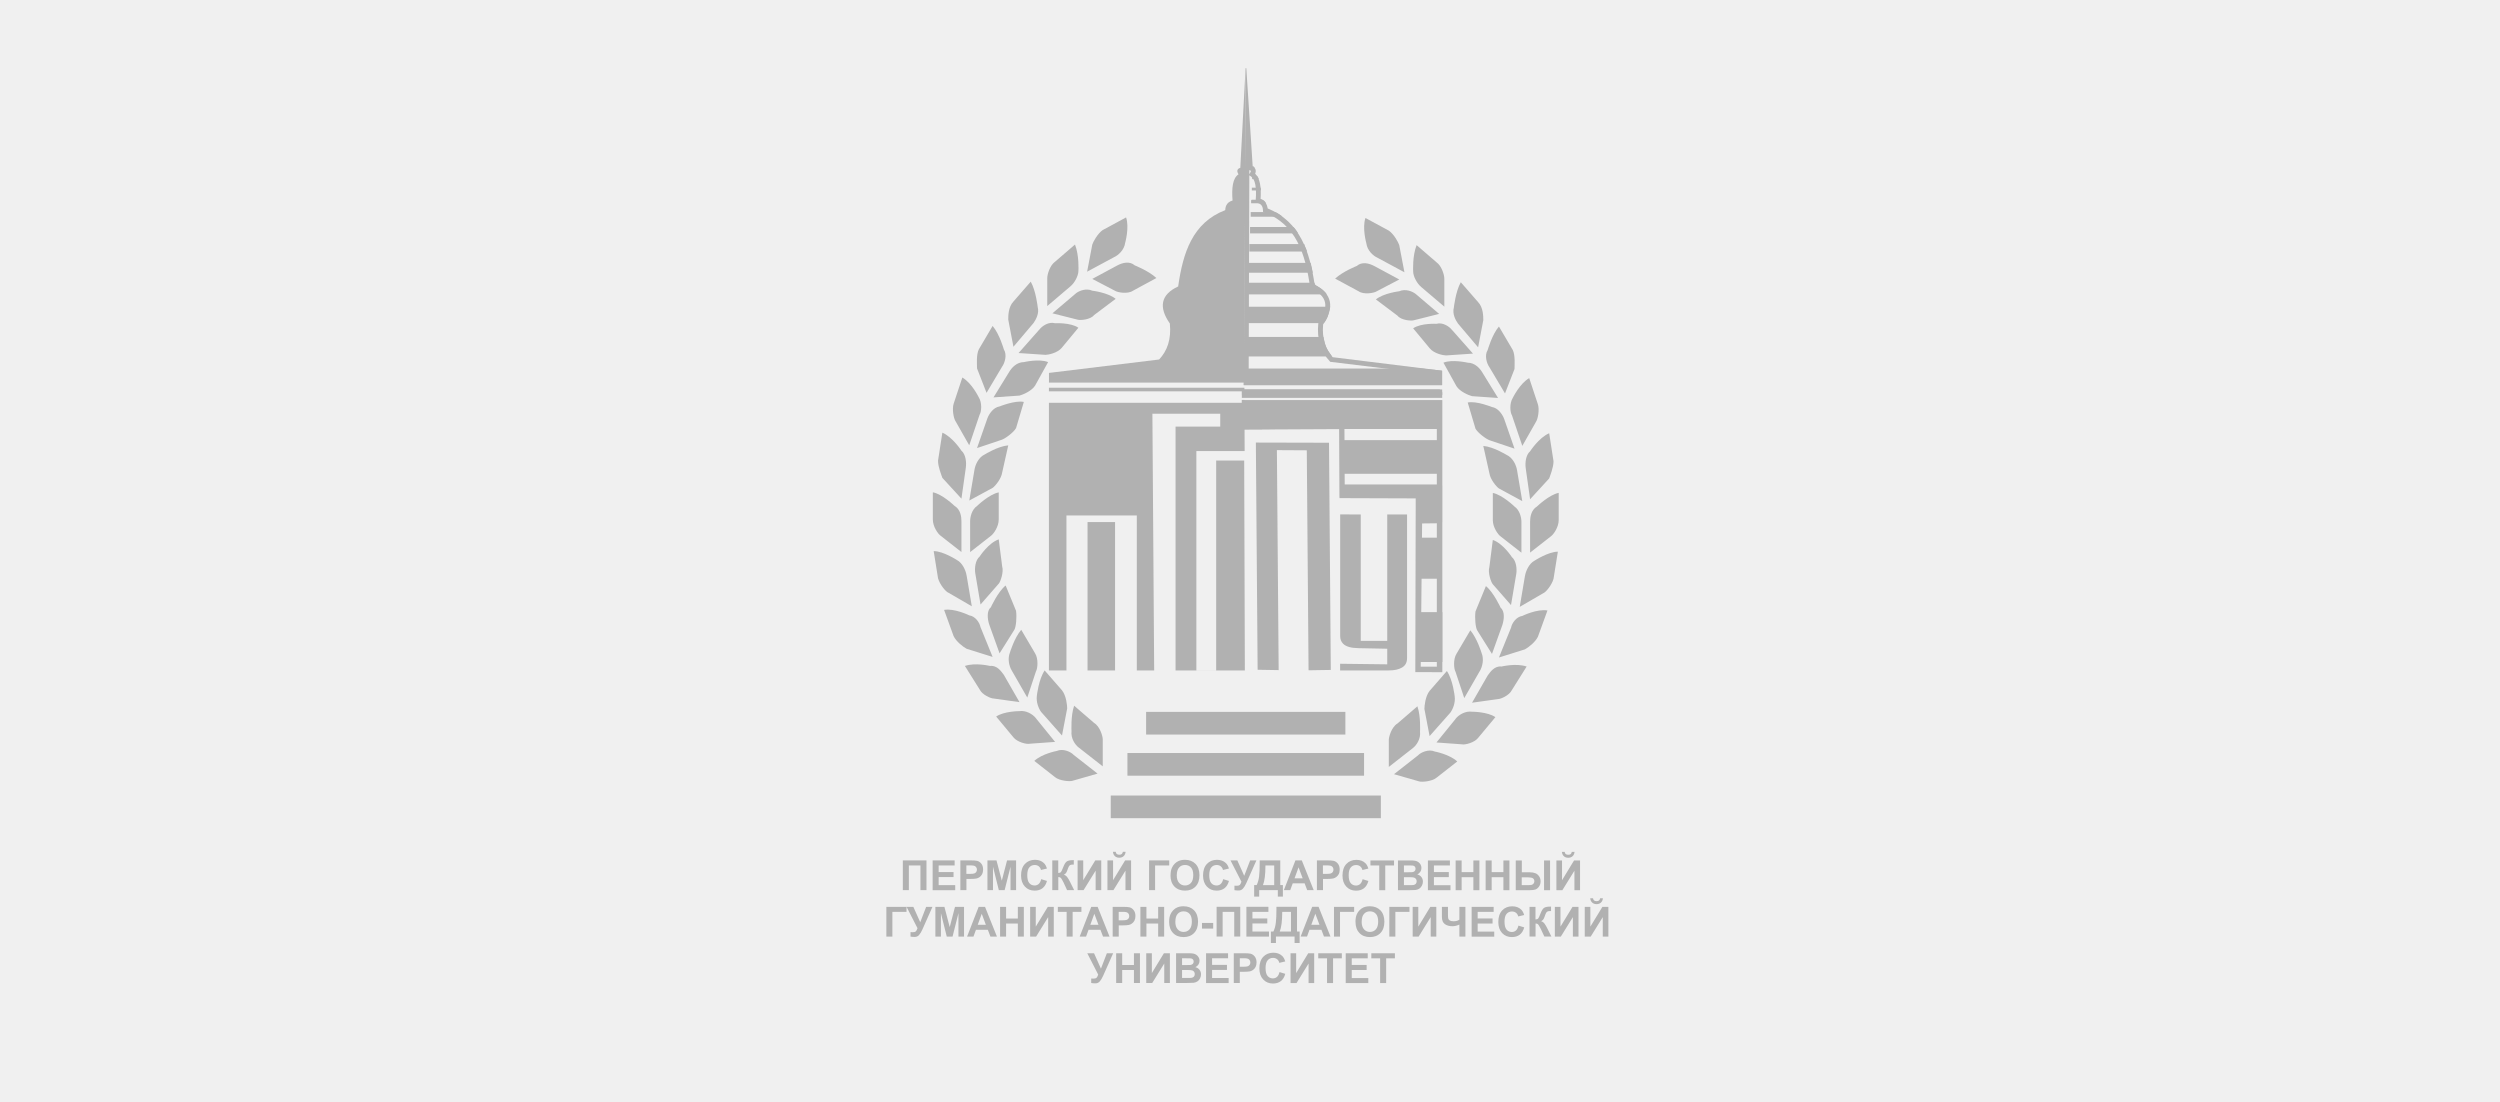 <?xml version="1.0" encoding="UTF-8"?> <svg xmlns="http://www.w3.org/2000/svg" width="220" height="97" viewBox="0 0 220 97" fill="none"> <rect width="220" height="97" fill="#F0F0F0"></rect> <path d="M121.451 86.507V84.333H120.676V83.889H122.752V84.333H121.981V86.507H121.451ZM118.423 86.507V83.889H120.36V84.333H118.953V84.914H120.263V85.358H118.953V86.067H120.411V86.511H118.423V86.507ZM116.779 86.507V84.333H116.004V83.889H118.08V84.333H117.309V86.507H116.779ZM113.568 83.889H114.063V85.631L115.123 83.889H115.649V86.507H115.154V84.793L114.094 86.507H113.568V83.889ZM112.594 85.541L113.104 85.697C113.027 85.985 112.894 86.2 112.711 86.34C112.528 86.48 112.298 86.55 112.017 86.55C111.671 86.55 111.382 86.43 111.16 86.192C110.938 85.954 110.825 85.631 110.825 85.218C110.825 84.781 110.938 84.442 111.164 84.201C111.39 83.959 111.686 83.838 112.052 83.838C112.372 83.838 112.633 83.932 112.832 84.123C112.952 84.236 113.038 84.396 113.101 84.606L112.578 84.731C112.547 84.594 112.485 84.489 112.384 84.411C112.286 84.333 112.165 84.294 112.025 84.294C111.83 84.294 111.674 84.364 111.554 84.505C111.433 84.645 111.37 84.871 111.37 85.183C111.37 85.514 111.429 85.748 111.55 85.888C111.671 86.028 111.822 86.098 112.013 86.098C112.154 86.098 112.274 86.055 112.376 85.966C112.477 85.876 112.551 85.736 112.594 85.545V85.541ZM109.103 84.329V85.074H109.391C109.598 85.074 109.738 85.058 109.808 85.031C109.878 85.003 109.933 84.961 109.972 84.902C110.011 84.844 110.03 84.777 110.03 84.7C110.03 84.602 110.003 84.524 109.948 84.462C109.894 84.399 109.824 84.36 109.738 84.345C109.675 84.333 109.551 84.325 109.36 84.325H109.107L109.103 84.329ZM108.573 86.504V83.885H109.418C109.738 83.885 109.948 83.897 110.046 83.924C110.194 83.963 110.322 84.049 110.424 84.181C110.525 84.314 110.576 84.481 110.576 84.692C110.576 84.852 110.544 84.988 110.49 85.097C110.431 85.206 110.357 85.292 110.268 85.354C110.178 85.416 110.088 85.459 109.995 85.479C109.87 85.502 109.687 85.518 109.446 85.518H109.103V86.504H108.573ZM106.133 86.504V83.885H108.07V84.329H106.663V84.91H107.973V85.354H106.663V86.063H108.121V86.507H106.133V86.504ZM104.021 85.358V86.059H104.512C104.703 86.059 104.824 86.055 104.875 86.044C104.953 86.028 105.019 85.993 105.066 85.939C105.116 85.884 105.14 85.81 105.14 85.716C105.14 85.638 105.12 85.572 105.081 85.518C105.042 85.463 104.988 85.424 104.918 85.397C104.848 85.374 104.688 85.358 104.45 85.358H104.021ZM104.021 84.322V84.925H104.368C104.575 84.925 104.703 84.925 104.75 84.918C104.84 84.906 104.91 84.875 104.964 84.824C105.015 84.774 105.042 84.703 105.042 84.622C105.042 84.54 105.019 84.474 104.976 84.427C104.933 84.376 104.863 84.345 104.777 84.337C104.727 84.329 104.575 84.329 104.325 84.329H104.021V84.322ZM103.492 83.885H104.54C104.746 83.885 104.902 83.893 105.003 83.912C105.105 83.932 105.198 83.967 105.276 84.022C105.358 84.076 105.424 84.15 105.479 84.24C105.533 84.329 105.561 84.434 105.561 84.544C105.561 84.664 105.526 84.777 105.463 84.879C105.397 84.98 105.307 85.058 105.194 85.109C105.354 85.155 105.475 85.233 105.561 85.346C105.646 85.459 105.689 85.592 105.689 85.744C105.689 85.865 105.662 85.978 105.607 86.091C105.553 86.204 105.475 86.293 105.381 86.359C105.284 86.426 105.167 86.469 105.027 86.484C104.937 86.492 104.727 86.5 104.388 86.504H103.495V83.885H103.492ZM100.869 83.885H101.364V85.627L102.424 83.885H102.95V86.504H102.455V84.789L101.395 86.504H100.869V83.885ZM98.223 86.504V83.885H98.753V84.918H99.786V83.885H100.316V86.504H99.786V85.358H98.753V86.504H98.223ZM95.679 83.885H96.275L96.883 85.241L97.405 83.885H97.958L97.074 85.876C96.976 86.091 96.879 86.254 96.778 86.367C96.676 86.48 96.548 86.535 96.392 86.535C96.236 86.535 96.115 86.523 96.026 86.504V86.11C96.1 86.114 96.17 86.118 96.228 86.118C96.349 86.118 96.439 86.094 96.489 86.052C96.54 86.005 96.595 85.911 96.641 85.763L95.679 83.885ZM140.809 79.046H141.055C141.039 79.205 140.985 79.334 140.883 79.427C140.782 79.521 140.653 79.564 140.498 79.564C140.342 79.564 140.209 79.517 140.112 79.427C140.01 79.334 139.956 79.209 139.94 79.046H140.186C140.194 79.131 140.225 79.194 140.275 79.237C140.326 79.279 140.4 79.303 140.498 79.303C140.595 79.303 140.669 79.283 140.72 79.237C140.77 79.194 140.801 79.127 140.809 79.046ZM139.457 79.802H139.952V81.543L141.012 79.802H141.538V82.42H141.043V80.706L139.983 82.42H139.457V79.802ZM136.827 79.802H137.322V81.543L138.382 79.802H138.908V82.42H138.413V80.706L137.353 82.42H136.827V79.802ZM134.594 79.802H135.124V80.916C135.241 80.904 135.323 80.873 135.362 80.826C135.405 80.776 135.467 80.643 135.553 80.417C135.662 80.133 135.771 79.957 135.884 79.887C135.993 79.817 136.168 79.782 136.414 79.782C136.426 79.782 136.453 79.782 136.492 79.782V80.172H136.418C136.309 80.172 136.231 80.183 136.18 80.211C136.129 80.238 136.091 80.277 136.059 80.331C136.028 80.386 135.981 80.499 135.923 80.67C135.892 80.76 135.857 80.838 135.818 80.896C135.779 80.959 135.713 81.013 135.619 81.068C135.736 81.099 135.833 81.169 135.911 81.27C135.989 81.372 136.071 81.516 136.165 81.699L136.523 82.416H135.903L135.588 81.742C135.588 81.742 135.572 81.715 135.557 81.687C135.549 81.68 135.529 81.637 135.49 81.563C135.424 81.434 135.37 81.352 135.327 81.321C135.284 81.29 135.218 81.27 135.128 81.27V82.416H134.598V79.798L134.594 79.802ZM133.62 81.454L134.131 81.609C134.053 81.898 133.92 82.112 133.737 82.252C133.554 82.393 133.324 82.463 133.043 82.463C132.697 82.463 132.408 82.346 132.186 82.108C131.964 81.871 131.851 81.547 131.851 81.134C131.851 80.698 131.964 80.359 132.19 80.117C132.416 79.876 132.712 79.755 133.078 79.755C133.398 79.755 133.659 79.848 133.858 80.039C133.979 80.152 134.064 80.312 134.127 80.522L133.604 80.647C133.573 80.511 133.507 80.406 133.41 80.328C133.312 80.25 133.191 80.211 133.051 80.211C132.856 80.211 132.7 80.281 132.58 80.421C132.459 80.561 132.397 80.787 132.397 81.099C132.397 81.43 132.455 81.664 132.576 81.804C132.697 81.945 132.849 82.015 133.039 82.015C133.18 82.015 133.301 81.972 133.402 81.882C133.503 81.793 133.577 81.652 133.62 81.461V81.454ZM129.505 82.42V79.802H131.442V80.246H130.035V80.826H131.344V81.27H130.035V81.98H131.493V82.424H129.505V82.42ZM126.891 79.802H127.421V80.425C127.421 80.628 127.428 80.76 127.444 80.826C127.46 80.893 127.502 80.951 127.576 80.998C127.65 81.044 127.76 81.072 127.9 81.072C128.013 81.072 128.114 81.06 128.2 81.037C128.29 81.013 128.364 80.974 128.426 80.928V79.802H128.956V82.42H128.426V81.364C128.317 81.411 128.212 81.446 128.11 81.473C128.005 81.496 127.904 81.508 127.806 81.508C127.545 81.508 127.327 81.446 127.152 81.325C126.976 81.2 126.887 80.99 126.887 80.686V79.802H126.891ZM124.315 79.802H124.81V81.543L125.87 79.802H126.396V82.42H125.901V80.706L124.841 82.42H124.315V79.802ZM122.261 79.802H124.034V80.246H122.791V82.42H122.261V79.802ZM119.826 81.107C119.826 81.403 119.896 81.629 120.033 81.781C120.169 81.933 120.344 82.011 120.555 82.011C120.765 82.011 120.941 81.933 121.077 81.781C121.213 81.629 121.28 81.399 121.28 81.095C121.28 80.791 121.213 80.569 121.081 80.421C120.948 80.273 120.773 80.199 120.555 80.199C120.337 80.199 120.161 80.273 120.029 80.425C119.896 80.573 119.83 80.799 119.83 81.103L119.826 81.107ZM119.281 81.126C119.281 80.857 119.32 80.635 119.401 80.452C119.46 80.32 119.542 80.199 119.647 80.094C119.748 79.989 119.861 79.911 119.986 79.856C120.15 79.786 120.337 79.751 120.551 79.751C120.937 79.751 121.244 79.872 121.478 80.109C121.708 80.351 121.825 80.682 121.825 81.111C121.825 81.539 121.708 81.867 121.482 82.104C121.252 82.342 120.944 82.463 120.559 82.463C120.173 82.463 119.857 82.346 119.631 82.104C119.401 81.867 119.284 81.539 119.284 81.123L119.281 81.126ZM117.391 79.802H119.164V80.246H117.921V82.42H117.391V79.802ZM116.113 81.38L115.75 80.409L115.396 81.38H116.113ZM117.083 82.416H116.51L116.284 81.82H115.236L115.018 82.416H114.457L115.474 79.798H116.035L117.083 82.416ZM112.836 80.242C112.836 81.033 112.762 81.613 112.617 81.976H113.607V80.242H112.836ZM112.333 79.798H114.137V81.972H114.367V82.985H113.923V82.416H112.282V82.985H111.838V81.972H112.06C112.169 81.75 112.239 81.489 112.274 81.193C112.31 80.896 112.325 80.522 112.325 80.07V79.794L112.333 79.798ZM109.683 82.416V79.798H111.62V80.242H110.213V80.822H111.522V81.267H110.213V81.976H111.671V82.42H109.683V82.416ZM107.061 79.798H109.142V82.416H108.612V80.242H107.591V82.416H107.061V79.798ZM105.775 81.719V81.216H106.761V81.719H105.775ZM103.429 81.107C103.429 81.403 103.499 81.629 103.636 81.781C103.772 81.933 103.947 82.011 104.158 82.011C104.368 82.011 104.544 81.933 104.68 81.781C104.816 81.629 104.883 81.399 104.883 81.095C104.883 80.791 104.816 80.569 104.684 80.421C104.551 80.273 104.376 80.199 104.158 80.199C103.94 80.199 103.764 80.273 103.632 80.425C103.499 80.573 103.433 80.799 103.433 81.103L103.429 81.107ZM102.884 81.126C102.884 80.857 102.923 80.635 103.004 80.452C103.063 80.32 103.145 80.199 103.25 80.094C103.351 79.989 103.464 79.911 103.589 79.856C103.753 79.786 103.94 79.751 104.154 79.751C104.54 79.751 104.848 79.872 105.081 80.109C105.311 80.351 105.428 80.682 105.428 81.111C105.428 81.539 105.311 81.867 105.081 82.104C104.851 82.342 104.544 82.463 104.158 82.463C103.772 82.463 103.456 82.346 103.23 82.104C103.001 81.867 102.884 81.539 102.884 81.123V81.126ZM100.355 82.42V79.802H100.885V80.834H101.917V79.802H102.447V82.42H101.917V81.274H100.885V82.42H100.355ZM98.445 80.246V80.99H98.734C98.94 80.99 99.081 80.974 99.151 80.947C99.221 80.92 99.275 80.877 99.314 80.819C99.353 80.76 99.373 80.694 99.373 80.616C99.373 80.519 99.346 80.441 99.291 80.378C99.237 80.316 99.166 80.277 99.081 80.261C99.018 80.249 98.894 80.242 98.703 80.242H98.449L98.445 80.246ZM97.915 82.42V79.802H98.761C99.081 79.802 99.291 79.813 99.388 79.841C99.54 79.879 99.665 79.965 99.766 80.098C99.868 80.23 99.918 80.398 99.918 80.608C99.918 80.768 99.887 80.904 99.833 81.013C99.774 81.122 99.7 81.208 99.611 81.27C99.521 81.333 99.431 81.376 99.338 81.395C99.213 81.419 99.03 81.434 98.792 81.434H98.449V82.42H97.919H97.915ZM96.665 81.383L96.302 80.413L95.948 81.383H96.665ZM97.635 82.42H97.066L96.84 81.824H95.792L95.574 82.42H95.013L96.03 79.802H96.591L97.639 82.42H97.635ZM93.863 82.42V80.246H93.088V79.802H95.165V80.246H94.393V82.42H93.863ZM90.652 79.802H91.147V81.543L92.207 79.802H92.733V82.42H92.238V80.706L91.178 82.42H90.652V79.802ZM88.007 82.42V79.802H88.536V80.834H89.569V79.802H90.099V82.42H89.569V81.274H88.536V82.42H88.007ZM86.756 81.383L86.393 80.413L86.039 81.383H86.756ZM87.726 82.42H87.157L86.931 81.824H85.883L85.665 82.42H85.103L86.121 79.802H86.682L87.73 82.42H87.726ZM82.314 82.42V79.802H83.108L83.576 81.586L84.04 79.802H84.835V82.42H84.344V80.359L83.825 82.42H83.315L82.801 80.359V82.42H82.31H82.314ZM79.777 79.802H80.373L80.981 81.157L81.503 79.802H82.056L81.172 81.793C81.074 82.007 80.977 82.171 80.876 82.284C80.774 82.397 80.646 82.451 80.49 82.451C80.334 82.451 80.213 82.439 80.124 82.42V82.026C80.198 82.03 80.268 82.034 80.326 82.034C80.447 82.034 80.537 82.011 80.587 81.968C80.638 81.921 80.692 81.828 80.739 81.68L79.777 79.802ZM78 79.802H79.773V80.246H78.53V82.42H78V79.802ZM138.315 74.962H138.561C138.545 75.122 138.491 75.25 138.389 75.344C138.292 75.437 138.16 75.484 138.004 75.484C137.848 75.484 137.715 75.437 137.618 75.344C137.517 75.25 137.462 75.126 137.447 74.962H137.692C137.7 75.048 137.731 75.11 137.782 75.153C137.832 75.196 137.906 75.219 138.004 75.219C138.101 75.219 138.175 75.2 138.226 75.153C138.276 75.11 138.308 75.044 138.315 74.962ZM136.963 75.718H137.458V77.46L138.518 75.718H139.044V78.336H138.549V76.622L137.489 78.336H136.963V75.718ZM135.876 75.718H136.406V78.336H135.876V75.718ZM133.92 77.892H134.434C134.598 77.892 134.711 77.884 134.777 77.869C134.844 77.853 134.898 77.818 134.949 77.76C134.999 77.701 135.023 77.635 135.023 77.553C135.023 77.436 134.98 77.35 134.898 77.292C134.816 77.234 134.664 77.206 134.45 77.206H133.912V77.892H133.92ZM133.39 75.718H133.92V76.762H134.625C134.812 76.762 134.972 76.789 135.105 76.84C135.237 76.891 135.35 76.98 135.44 77.113C135.529 77.241 135.572 77.393 135.572 77.561C135.572 77.728 135.526 77.892 135.432 78.021C135.338 78.149 135.237 78.235 135.12 78.274C135.007 78.317 134.84 78.336 134.621 78.336H133.386V75.718H133.39ZM130.737 78.336V75.718H131.267V76.75H132.299V75.718H132.829V78.336H132.299V77.191H131.267V78.336H130.737ZM128.095 78.336V75.718H128.625V76.75H129.657V75.718H130.187V78.336H129.657V77.191H128.625V78.336H128.095ZM125.655 78.336V75.718H127.592V76.162H126.185V76.743H127.495V77.187H126.185V77.896H127.643V78.34H125.655V78.336ZM123.547 77.191V77.892H124.038C124.229 77.892 124.35 77.888 124.401 77.877C124.479 77.861 124.545 77.826 124.592 77.771C124.642 77.717 124.666 77.643 124.666 77.549C124.666 77.471 124.646 77.405 124.607 77.35C124.568 77.296 124.514 77.257 124.444 77.23C124.373 77.206 124.214 77.191 123.976 77.191H123.547ZM123.547 76.154V76.758H123.894C124.101 76.758 124.229 76.758 124.276 76.75C124.366 76.739 124.44 76.708 124.49 76.657C124.541 76.606 124.568 76.536 124.568 76.454C124.568 76.373 124.545 76.306 124.502 76.256C124.459 76.205 124.393 76.174 124.303 76.166C124.253 76.158 124.101 76.158 123.851 76.158H123.547V76.154ZM123.017 75.718H124.066C124.272 75.718 124.428 75.726 124.529 75.745C124.631 75.765 124.724 75.8 124.802 75.854C124.884 75.909 124.95 75.983 125.005 76.072C125.059 76.162 125.087 76.267 125.087 76.38C125.087 76.501 125.055 76.614 124.989 76.715C124.923 76.817 124.833 76.895 124.72 76.945C124.88 76.992 125.001 77.07 125.087 77.183C125.172 77.296 125.215 77.428 125.215 77.58C125.215 77.701 125.188 77.814 125.133 77.927C125.079 78.04 125.001 78.13 124.907 78.196C124.81 78.262 124.693 78.305 124.553 78.321C124.463 78.329 124.253 78.336 123.914 78.34H123.021V75.722L123.017 75.718ZM121.373 78.336V76.162H120.598V75.718H122.675V76.162H121.903V78.336H121.373ZM119.908 77.37L120.418 77.526C120.34 77.814 120.208 78.028 120.025 78.169C119.842 78.309 119.612 78.379 119.331 78.379C118.984 78.379 118.696 78.262 118.474 78.021C118.252 77.783 118.139 77.46 118.139 77.047C118.139 76.61 118.252 76.271 118.478 76.03C118.704 75.788 119 75.667 119.366 75.667C119.686 75.667 119.947 75.761 120.146 75.952C120.266 76.065 120.352 76.224 120.414 76.435L119.892 76.559C119.861 76.423 119.795 76.318 119.698 76.24C119.6 76.162 119.479 76.123 119.339 76.123C119.144 76.123 118.988 76.193 118.868 76.334C118.747 76.474 118.684 76.7 118.684 77.011C118.684 77.343 118.743 77.576 118.864 77.717C118.984 77.857 119.136 77.927 119.327 77.927C119.468 77.927 119.588 77.884 119.69 77.795C119.791 77.705 119.865 77.565 119.908 77.374V77.37ZM116.417 76.158V76.902H116.705C116.911 76.902 117.052 76.887 117.122 76.86C117.192 76.832 117.247 76.789 117.286 76.731C117.324 76.672 117.344 76.606 117.344 76.528C117.344 76.431 117.317 76.353 117.262 76.291C117.208 76.228 117.137 76.189 117.052 76.174C116.989 76.162 116.865 76.154 116.674 76.154H116.42L116.417 76.158ZM115.887 78.332V75.714H116.736C117.056 75.714 117.266 75.726 117.363 75.753C117.512 75.792 117.64 75.878 117.741 76.01C117.843 76.143 117.893 76.31 117.893 76.52C117.893 76.68 117.866 76.817 117.808 76.926C117.749 77.035 117.675 77.121 117.586 77.183C117.496 77.245 117.402 77.288 117.313 77.308C117.188 77.331 117.005 77.347 116.767 77.347H116.424V78.332H115.894H115.887ZM114.636 77.296L114.273 76.326L113.919 77.296H114.636ZM115.606 78.332H115.033L114.807 77.736H113.759L113.541 78.332H112.98L113.997 75.714H114.558L115.606 78.332ZM111.359 76.158C111.359 76.949 111.285 77.53 111.141 77.892H112.13V76.158H111.359ZM110.856 75.714H112.664V77.888H112.894V78.901H112.45V78.332H110.809V78.901H110.365V77.888H110.587C110.696 77.666 110.767 77.405 110.802 77.109C110.837 76.813 110.852 76.439 110.852 75.987V75.71L110.856 75.714ZM108.288 75.714H108.884L109.492 77.07L110.014 75.714H110.564L109.679 77.705C109.582 77.919 109.485 78.083 109.383 78.196C109.282 78.309 109.153 78.364 108.997 78.364C108.842 78.364 108.721 78.352 108.631 78.332V77.939C108.705 77.943 108.775 77.947 108.834 77.947C108.955 77.947 109.044 77.923 109.095 77.88C109.146 77.834 109.2 77.74 109.247 77.592L108.284 75.714H108.288ZM107.638 77.366L108.148 77.522C108.07 77.81 107.938 78.025 107.754 78.165C107.571 78.305 107.341 78.375 107.061 78.375C106.714 78.375 106.426 78.258 106.204 78.017C105.981 77.779 105.868 77.456 105.868 77.043C105.868 76.606 105.981 76.267 106.207 76.026C106.433 75.784 106.73 75.663 107.096 75.663C107.415 75.663 107.676 75.757 107.875 75.948C107.996 76.061 108.086 76.221 108.144 76.431L107.622 76.556C107.591 76.419 107.528 76.314 107.427 76.236C107.33 76.158 107.209 76.119 107.069 76.119C106.874 76.119 106.718 76.189 106.597 76.33C106.476 76.47 106.414 76.696 106.414 77.008C106.414 77.339 106.472 77.573 106.593 77.713C106.714 77.853 106.866 77.923 107.057 77.923C107.197 77.923 107.318 77.88 107.419 77.791C107.521 77.701 107.595 77.561 107.638 77.37V77.366ZM103.554 77.019C103.554 77.315 103.624 77.541 103.76 77.693C103.897 77.845 104.072 77.923 104.283 77.923C104.493 77.923 104.668 77.845 104.805 77.697C104.941 77.545 105.007 77.315 105.007 77.011C105.007 76.707 104.941 76.485 104.809 76.341C104.676 76.193 104.501 76.119 104.283 76.119C104.064 76.119 103.889 76.193 103.757 76.345C103.624 76.497 103.558 76.719 103.558 77.023L103.554 77.019ZM103.008 77.039C103.008 76.774 103.047 76.548 103.129 76.365C103.188 76.232 103.269 76.111 103.375 76.006C103.476 75.901 103.589 75.823 103.714 75.769C103.877 75.698 104.064 75.663 104.279 75.663C104.664 75.663 104.972 75.784 105.206 76.022C105.436 76.263 105.553 76.595 105.553 77.023C105.553 77.452 105.436 77.779 105.206 78.017C104.976 78.254 104.668 78.375 104.283 78.375C103.897 78.375 103.581 78.254 103.351 78.017C103.121 77.779 103.004 77.452 103.004 77.035L103.008 77.039ZM101.119 75.714H102.891V76.158H101.648V78.332H101.119V75.714ZM98.808 74.958H99.053C99.038 75.118 98.983 75.246 98.882 75.34C98.781 75.433 98.652 75.48 98.496 75.48C98.34 75.48 98.208 75.433 98.11 75.34C98.013 75.246 97.954 75.122 97.939 74.958H98.184C98.192 75.044 98.223 75.106 98.274 75.149C98.325 75.192 98.399 75.215 98.496 75.215C98.594 75.215 98.668 75.196 98.718 75.149C98.769 75.106 98.8 75.04 98.808 74.958ZM97.456 75.714H97.951V77.456L99.01 75.714H99.537V78.332H99.042V76.618L97.982 78.332H97.456V75.714ZM94.829 75.714H95.324V77.456L96.384 75.714H96.91V78.332H96.415V76.618L95.355 78.332H94.829V75.714ZM92.597 75.714H93.127V76.828C93.243 76.817 93.325 76.785 93.364 76.739C93.407 76.688 93.469 76.556 93.555 76.33C93.664 76.045 93.773 75.87 93.886 75.8C93.996 75.73 94.171 75.694 94.416 75.694C94.428 75.694 94.455 75.694 94.494 75.694V76.084H94.42C94.311 76.084 94.233 76.096 94.183 76.123C94.132 76.15 94.093 76.189 94.062 76.244C94.031 76.298 93.984 76.411 93.925 76.583C93.894 76.672 93.859 76.75 93.82 76.809C93.781 76.871 93.715 76.926 93.621 76.98C93.738 77.011 93.836 77.082 93.914 77.183C93.992 77.284 94.073 77.428 94.167 77.612L94.525 78.329H93.902L93.59 77.654C93.59 77.654 93.575 77.627 93.559 77.6C93.551 77.592 93.532 77.549 93.493 77.475C93.427 77.347 93.372 77.265 93.329 77.234C93.286 77.202 93.22 77.183 93.13 77.183V78.329H92.601V75.71L92.597 75.714ZM91.623 77.366L92.133 77.522C92.055 77.81 91.922 78.025 91.739 78.165C91.556 78.305 91.326 78.375 91.046 78.375C90.699 78.375 90.411 78.258 90.189 78.017C89.966 77.779 89.853 77.456 89.853 77.043C89.853 76.606 89.966 76.267 90.192 76.026C90.418 75.784 90.715 75.663 91.081 75.663C91.4 75.663 91.662 75.757 91.86 75.948C91.981 76.061 92.067 76.221 92.129 76.431L91.607 76.556C91.576 76.419 91.51 76.314 91.412 76.236C91.315 76.158 91.194 76.119 91.054 76.119C90.859 76.119 90.703 76.189 90.582 76.33C90.461 76.47 90.399 76.696 90.399 77.008C90.399 77.339 90.457 77.573 90.578 77.713C90.699 77.853 90.851 77.923 91.042 77.923C91.182 77.923 91.303 77.88 91.404 77.791C91.506 77.701 91.58 77.561 91.623 77.37V77.366ZM86.896 78.332V75.714H87.691L88.158 77.499L88.622 75.714H89.417V78.332H88.926V76.271L88.408 78.332H87.897L87.383 76.271V78.332H86.892H86.896ZM85.041 76.158V76.902H85.329C85.536 76.902 85.676 76.887 85.746 76.86C85.817 76.832 85.871 76.789 85.91 76.731C85.949 76.672 85.969 76.606 85.969 76.528C85.969 76.431 85.941 76.353 85.887 76.291C85.832 76.228 85.762 76.189 85.676 76.174C85.614 76.162 85.489 76.154 85.298 76.154H85.045L85.041 76.158ZM84.511 78.332V75.714H85.357C85.676 75.714 85.887 75.726 85.984 75.753C86.132 75.792 86.261 75.878 86.362 76.01C86.463 76.143 86.514 76.31 86.514 76.52C86.514 76.68 86.483 76.817 86.428 76.926C86.37 77.035 86.296 77.121 86.206 77.183C86.117 77.245 86.027 77.288 85.933 77.308C85.809 77.331 85.626 77.347 85.388 77.347H85.045V78.332H84.515H84.511ZM82.072 78.332V75.714H84.009V76.158H82.602V76.739H83.911V77.183H82.602V77.892H84.059V78.336H82.072V78.332ZM79.45 75.714H81.53V78.332H81V76.158H79.98V78.332H79.45V75.714Z" fill="#B1B1B1"></path> <path fill-rule="evenodd" clip-rule="evenodd" d="M94.45 66.405L96.585 68.077L94.372 68.712C94.142 68.79 93.226 68.712 92.848 68.393L91.017 66.959C91.703 66.324 93 66.082 93 66.082C93.534 65.844 94.22 66.16 94.45 66.401M94.906 65.766C94.602 65.529 94.22 64.971 94.294 64.332C94.294 64.332 94.216 62.98 94.524 62.103L96.277 63.615C96.811 63.935 97.041 64.808 97.041 65.049V67.438L94.906 65.766ZM91.169 63.218L92.848 65.287L90.635 65.447C90.331 65.525 89.49 65.287 89.186 64.89L87.662 63.058C88.348 62.579 89.719 62.579 89.719 62.579C90.253 62.501 90.865 62.817 91.169 63.214V63.218ZM91.625 62.661C91.395 62.341 91.169 61.784 91.243 61.227C91.243 61.227 91.395 59.793 91.929 58.998L93.456 60.748C93.838 61.227 93.912 62.1 93.912 62.337L93.456 64.726L91.625 62.657V62.661ZM88.344 59.399L89.716 61.788L87.428 61.468C87.198 61.468 86.439 61.149 86.209 60.673L84.911 58.604C85.827 58.285 87.124 58.604 87.124 58.604C87.736 58.526 88.114 59.084 88.344 59.399ZM89.03 59.002C88.8 58.604 88.648 57.969 88.878 57.412C88.878 57.412 89.26 56.138 89.868 55.421L91.087 57.49C91.391 57.969 91.317 58.842 91.165 59.08L90.401 61.386L89.03 58.998V59.002ZM86.283 55.183L87.35 57.809L85.063 57.093C84.759 56.933 84.147 56.457 83.917 55.978L83.08 53.671C83.995 53.511 85.293 54.151 85.293 54.151C85.827 54.228 86.209 54.786 86.283 55.187V55.183ZM87.046 54.945C86.894 54.466 86.816 53.753 87.198 53.434C87.198 53.434 87.81 52.081 88.496 51.524L89.412 53.753C89.49 54.31 89.412 55.187 89.26 55.425L87.962 57.494L87.046 54.945ZM85.063 50.648L85.519 53.352L83.461 52.159C83.231 52.081 82.698 51.442 82.546 50.885L82.164 48.497C83.002 48.497 84.221 49.291 84.221 49.291C84.677 49.529 84.985 50.168 85.059 50.644L85.063 50.648ZM85.827 50.488C85.749 50.008 85.827 49.295 86.209 48.976C86.209 48.976 86.972 47.783 87.888 47.464L88.192 49.853C88.344 50.332 88.04 51.205 87.888 51.364L86.287 53.196L85.831 50.492L85.827 50.488ZM98.031 22.635L95.666 23.909L96.121 21.52C96.199 21.283 96.577 20.566 97.037 20.246L99.095 19.132C99.398 20.009 99.017 21.361 99.017 21.361C98.939 21.996 98.405 22.475 98.027 22.635H98.031ZM98.335 23.352C98.791 23.114 99.402 22.954 99.858 23.352C99.858 23.352 101.078 23.831 101.764 24.466L99.706 25.581C99.251 25.9 98.335 25.74 98.105 25.581L96.121 24.544L98.335 23.352ZM94.216 25.183L92.159 26.933V24.466C92.159 24.147 92.389 23.352 92.844 23.032L94.598 21.52C94.98 22.475 94.902 23.827 94.902 23.827C94.902 24.306 94.52 24.942 94.216 25.179V25.183ZM94.672 25.818C94.976 25.581 95.588 25.339 96.121 25.581C96.121 25.581 97.493 25.741 98.179 26.298L96.273 27.732C95.969 28.129 95.054 28.211 94.824 28.129L92.611 27.572L94.672 25.822V25.818ZM90.935 28.445L89.182 30.514L88.726 28.125C88.726 27.806 88.726 27.011 89.182 26.535L90.705 24.786C91.161 25.581 91.317 27.015 91.317 27.015C91.469 27.572 91.165 28.129 90.935 28.449V28.445ZM91.469 29.002C91.699 28.682 92.307 28.285 92.841 28.445C92.841 28.445 94.212 28.367 94.898 28.842L93.448 30.592C93.067 31.071 92.229 31.227 91.999 31.227L89.634 31.067L91.465 28.998L91.469 29.002ZM88.188 32.263L86.816 34.57L85.979 32.423C85.979 32.104 85.901 31.231 86.131 30.752L87.35 28.682C87.962 29.399 88.34 30.752 88.34 30.752C88.644 31.231 88.418 31.944 88.188 32.263ZM88.8 32.743C89.03 32.345 89.486 31.866 90.097 31.866C90.097 31.866 91.469 31.546 92.233 31.866L91.087 33.935C90.783 34.414 90.019 34.73 89.716 34.812L87.428 34.971L88.8 32.743ZM86.209 36.483L85.293 39.188L84.073 37.041C83.921 36.803 83.769 36.008 83.921 35.529L84.685 33.222C85.523 33.701 86.135 34.971 86.135 34.971C86.439 35.451 86.364 36.246 86.212 36.483H86.209ZM86.894 36.803C87.046 36.406 87.428 35.848 87.962 35.766C87.962 35.766 89.334 35.209 90.097 35.369L89.412 37.676C89.182 38.073 88.422 38.63 88.114 38.712L85.979 39.429L86.894 36.803ZM84.989 41.179L84.607 43.883L82.928 42.052C82.85 41.814 82.546 41.097 82.546 40.54L82.928 38.073C83.843 38.471 84.607 39.663 84.607 39.663C84.989 39.983 85.063 40.7 84.989 41.175V41.179ZM85.753 41.339C85.831 40.859 86.135 40.224 86.668 39.986C86.668 39.986 87.814 39.27 88.726 39.191L88.192 41.58C88.114 42.137 87.58 42.773 87.354 42.932L85.297 44.047L85.753 41.343V41.339ZM84.607 45.874V48.578L82.776 47.145C82.546 46.985 82.09 46.35 82.09 45.711V43.322C82.928 43.482 83.995 44.514 83.995 44.514C84.529 44.834 84.607 45.469 84.607 45.866V45.874ZM85.371 45.874C85.371 45.477 85.523 44.838 85.983 44.522C85.983 44.522 87.05 43.489 87.888 43.33V45.718C87.888 46.353 87.432 46.992 87.202 47.152L85.371 48.586V45.882V45.874Z" fill="#B1B1B1"></path> <path fill-rule="evenodd" clip-rule="evenodd" d="M124.806 66.456L122.671 68.128L124.884 68.763C125.114 68.841 126.03 68.763 126.408 68.443L128.239 67.01C127.553 66.374 126.256 66.133 126.256 66.133C125.722 65.895 125.036 66.211 124.806 66.452M124.35 65.817C124.654 65.579 125.036 65.022 124.962 64.383C124.962 64.383 125.04 63.031 124.732 62.154L122.979 63.666C122.445 63.986 122.215 64.859 122.215 65.1V67.489L124.35 65.817ZM128.087 63.269L126.408 65.338L128.621 65.498C128.925 65.576 129.766 65.338 130.07 64.94L131.594 63.109C130.908 62.63 129.533 62.63 129.533 62.63C128.999 62.552 128.387 62.867 128.083 63.265L128.087 63.269ZM127.631 62.712C127.861 62.392 128.087 61.835 128.013 61.278C128.013 61.278 127.861 59.844 127.327 59.049L125.804 60.798C125.422 61.278 125.348 62.15 125.348 62.388L125.804 64.777L127.635 62.708L127.631 62.712ZM130.912 59.45L129.54 61.839L131.828 61.519C132.058 61.519 132.818 61.2 133.047 60.724L134.345 58.655C133.429 58.336 132.132 58.655 132.132 58.655C131.52 58.577 131.142 59.134 130.912 59.45ZM130.226 59.053C130.456 58.655 130.608 58.016 130.378 57.459C130.378 57.459 129.996 56.185 129.389 55.468L128.169 57.537C127.865 58.016 127.939 58.889 128.091 59.127L128.855 61.433L130.226 59.045V59.053ZM132.973 55.234L131.906 57.86L134.193 57.143C134.497 56.983 135.109 56.508 135.339 56.029L136.176 53.722C135.261 53.562 133.963 54.201 133.963 54.201C133.429 54.279 133.047 54.837 132.973 55.238V55.234ZM132.21 54.996C132.362 54.517 132.44 53.804 132.058 53.484C132.058 53.484 131.446 52.132 130.76 51.575L129.844 53.804C129.766 54.361 129.844 55.238 129.996 55.476L131.294 57.545L132.21 54.996ZM134.193 50.698L133.737 53.403L135.795 52.21C136.024 52.132 136.558 51.493 136.71 50.936L137.092 48.547C136.254 48.547 135.035 49.342 135.035 49.342C134.579 49.58 134.271 50.219 134.197 50.694L134.193 50.698ZM133.429 50.538C133.507 50.059 133.429 49.346 133.047 49.027C133.047 49.027 132.284 47.834 131.368 47.515L131.064 49.903C130.912 50.383 131.216 51.255 131.368 51.415L132.969 53.247L133.425 50.542L133.429 50.538ZM121.225 22.686L123.59 23.96L123.134 21.571C123.057 21.334 122.679 20.617 122.219 20.297L120.161 19.183C119.857 20.059 120.239 21.412 120.239 21.412C120.317 22.047 120.851 22.526 121.229 22.686H121.225ZM120.921 23.403C120.465 23.165 119.854 23.005 119.398 23.403C119.398 23.403 118.178 23.882 117.492 24.517L119.553 25.631C120.009 25.951 120.925 25.791 121.155 25.631L123.138 24.595L120.925 23.403H120.921ZM125.04 25.234L127.101 26.984V24.517C127.101 24.198 126.871 23.403 126.415 23.083L124.662 21.571C124.28 22.526 124.358 23.878 124.358 23.878C124.358 24.357 124.74 24.992 125.044 25.23L125.04 25.234ZM124.584 25.869C124.28 25.631 123.668 25.39 123.134 25.631C123.134 25.631 121.763 25.791 121.077 26.349L122.983 27.782C123.286 28.18 124.202 28.262 124.432 28.18L126.645 27.623L124.588 25.873L124.584 25.869ZM128.321 28.495L130.074 30.565L130.53 28.176C130.53 27.856 130.53 27.061 130.074 26.586L128.551 24.837C128.095 25.631 127.939 27.065 127.939 27.065C127.787 27.623 128.091 28.18 128.321 28.499V28.495ZM127.787 29.053C127.557 28.733 126.949 28.336 126.415 28.495C126.415 28.495 125.044 28.418 124.358 28.893L125.808 30.642C126.189 31.122 127.027 31.278 127.257 31.278L129.622 31.118L127.791 29.049L127.787 29.053ZM131.068 32.314L132.44 34.621L133.277 32.474C133.277 32.154 133.355 31.282 133.125 30.802L131.906 28.733C131.294 29.45 130.916 30.802 130.916 30.802C130.612 31.282 130.838 31.995 131.068 32.314ZM130.456 32.793C130.226 32.396 129.77 31.917 129.159 31.917C129.159 31.917 127.787 31.597 127.023 31.917L128.169 33.986C128.473 34.465 129.237 34.781 129.54 34.862L131.828 35.022L130.456 32.793ZM133.047 36.534L133.963 39.238L135.183 37.091C135.335 36.854 135.487 36.055 135.335 35.58L134.571 33.273C133.733 33.752 133.121 35.022 133.121 35.022C132.818 35.502 132.892 36.296 133.044 36.534H133.047ZM132.362 36.854C132.21 36.456 131.828 35.899 131.294 35.817C131.294 35.817 129.922 35.26 129.159 35.42L129.844 37.727C130.074 38.124 130.834 38.681 131.142 38.763L133.277 39.48L132.362 36.854ZM134.267 41.23L134.649 43.934L136.328 42.102C136.406 41.865 136.71 41.148 136.71 40.59L136.328 38.124C135.413 38.521 134.649 39.714 134.649 39.714C134.267 40.033 134.193 40.75 134.267 41.226V41.23ZM133.503 41.389C133.425 40.91 133.121 40.275 132.588 40.037C132.588 40.037 131.442 39.32 130.53 39.242L131.064 41.631C131.142 42.188 131.676 42.823 131.902 42.983L133.959 44.097L133.503 41.393V41.389ZM134.649 45.925V48.629L136.48 47.195C136.71 47.035 137.166 46.4 137.166 45.761V43.373C136.328 43.532 135.261 44.565 135.261 44.565C134.727 44.885 134.649 45.52 134.649 45.917V45.925ZM133.885 45.925C133.885 45.528 133.733 44.892 133.273 44.573C133.273 44.573 132.206 43.54 131.368 43.38V45.769C131.368 46.404 131.824 47.043 132.054 47.203L133.885 48.637V45.933V45.925Z" fill="#B1B1B1"></path> <path fill-rule="evenodd" clip-rule="evenodd" d="M98.126 59.002H95.703V45.944H98.126V59.002ZM109.512 35.447L109.528 39.694H105.28V58.994H107.022V40.524H109.489L109.547 59.002H103.449V37.539H107.381V36.409H101.411L101.567 59.002H100.039V45.36H93.848V59.002H92.305V35.447H109.512ZM109.508 34.122V34.437H92.305V34.122H109.508ZM109.146 14.771L109.609 6L109.508 33.67H92.309V32.816L102.003 31.636C102.72 30.872 103.087 29.855 102.946 28.468C101.957 27.046 102.12 25.935 103.679 25.206C104.1 22.241 104.941 19.595 107.821 18.492C107.837 18.041 108.051 17.76 108.464 17.647C108.378 16.536 108.476 15.671 108.99 15.34C108.776 15.009 108.916 14.83 109.146 14.771Z" fill="#B1B1B1"></path> <path fill-rule="evenodd" clip-rule="evenodd" d="M117.93 45.267L119.746 45.274V56.395H122.076V45.27H123.821V57.919C123.821 58.285 123.681 58.558 123.393 58.733C123.108 58.909 122.715 58.998 122.216 58.998H117.93V58.41L122.076 58.461V57.089L119.535 57.038C118.896 57.027 118.452 56.906 118.191 56.645C118.019 56.473 117.934 56.247 117.934 55.959V45.27L117.93 45.267Z" fill="#B1B1B1"></path> <path d="M126.442 35.688H109.753V37.329L118.068 37.286H118.302L118.31 37.52L118.337 43.361L125.172 43.384L125.023 58.666H126.442V35.688ZM109.285 34.8V34.484V34.27H126.913V35.014H109.281V34.8H109.285ZM109.94 15.438L109.881 33.456H126.652V33.007L117.145 31.85L117.067 31.842L117.012 31.784C116.63 31.379 116.346 30.907 116.17 30.35C115.999 29.8 115.937 29.169 116.011 28.448L116.018 28.394L116.05 28.347C116.509 27.685 116.704 27.104 116.603 26.621C116.506 26.145 116.116 25.736 115.403 25.401L115.298 25.351L115.282 25.234C115.075 23.772 114.764 22.393 114.156 21.251C113.556 20.125 112.66 19.221 111.276 18.691L111.144 18.641V18.496L111.14 18.492C111.14 18.438 111.132 18.391 111.124 18.344C111.117 18.302 111.105 18.259 111.093 18.22C111.027 18.037 110.883 17.912 110.657 17.854L110.485 17.807L110.501 17.628C110.544 17.09 110.54 16.614 110.466 16.24C110.4 15.901 110.275 15.648 110.072 15.515L109.944 15.43L109.94 15.438ZM109.94 14.97V15.329L110.006 15.227C110.041 15.173 110.064 15.126 110.072 15.091C110.08 15.063 110.08 15.048 110.072 15.036C110.072 15.028 110.061 15.021 110.049 15.013C110.029 15.001 110.002 14.989 109.975 14.982L109.94 14.974V14.97ZM109.675 6L110.236 14.627C110.236 14.627 110.263 14.643 110.279 14.65C110.364 14.705 110.431 14.779 110.47 14.877C110.509 14.97 110.516 15.075 110.485 15.196C110.477 15.223 110.47 15.255 110.454 15.286C110.672 15.492 110.809 15.792 110.879 16.162C110.953 16.54 110.965 16.992 110.933 17.499C111.206 17.612 111.393 17.803 111.491 18.076C111.514 18.138 111.53 18.2 111.541 18.27C111.545 18.294 111.549 18.317 111.553 18.34C112.975 18.921 113.906 19.872 114.534 21.053C115.153 22.221 115.477 23.605 115.691 25.066C116.47 25.452 116.903 25.947 117.024 26.535C117.145 27.131 116.938 27.802 116.435 28.546C116.377 29.185 116.435 29.742 116.583 30.225C116.728 30.689 116.965 31.09 117.277 31.433L126.722 32.602L126.913 32.626V33.884H109.453V33.67L109.609 6H109.675ZM109.511 35.205H126.925V59.154H126.683L125.02 59.146H124.548V58.904L124.583 43.859L118.111 43.836H117.877L117.869 43.602L117.842 37.761L109.523 37.804H109.281V37.562L109.273 35.435V35.193H109.515L109.511 35.205Z" fill="#B1B1B1"></path> <path fill-rule="evenodd" clip-rule="evenodd" d="M109.25 36.238L109.281 37.766C109.581 37.766 111.491 37.781 111.674 37.762C111.966 37.731 112.297 37.762 112.609 37.735C113.201 37.684 113.825 37.707 114.448 37.672L115.352 37.641C115.531 37.641 115.586 37.606 115.785 37.606C115.952 37.606 116.12 37.61 116.283 37.606C116.463 37.606 116.517 37.571 116.716 37.571C116.883 37.571 117.051 37.571 117.215 37.571C117.406 37.571 117.456 37.54 117.647 37.536H118.146V37.754H126.894V35.475H109.246V36.223L109.25 36.238Z" fill="#B1B1B1"></path> <path fill-rule="evenodd" clip-rule="evenodd" d="M118.176 41.603L118.269 41.697H126.799L126.892 41.603V38.731H118.176V41.603Z" fill="#B1B1B1"></path> <path fill-rule="evenodd" clip-rule="evenodd" d="M109.441 33.896H126.886V32.618C126.781 32.618 125.449 32.446 125.141 32.431H109.508C109.508 32.812 109.445 33.487 109.445 33.896" fill="#B1B1B1"></path> <path fill-rule="evenodd" clip-rule="evenodd" d="M118.211 43.594L124.703 43.626L124.726 46.069L126.441 46.049L126.904 45.956V42.725L126.811 42.632H118.211V43.594Z" fill="#B1B1B1"></path> <path fill-rule="evenodd" clip-rule="evenodd" d="M109.535 31.367H117.211C117.056 31.075 116.748 30.829 116.576 30.163L116.463 29.652H109.598L109.566 30.934C109.566 31.129 109.535 31.176 109.535 31.371" fill="#B1B1B1"></path> <path fill-rule="evenodd" clip-rule="evenodd" d="M109.66 28.433H116.464C116.581 28.433 116.822 27.915 116.853 27.821L117.06 26.995H109.726C109.726 27.377 109.664 28.059 109.664 28.429" fill="#B1B1B1"></path> <path fill-rule="evenodd" clip-rule="evenodd" d="M124.945 58.258H126.925V53.866H124.883C124.883 54.264 124.914 54.548 124.914 54.949L124.945 58.258Z" fill="#B1B1B1"></path> <path fill-rule="evenodd" clip-rule="evenodd" d="M109.285 34.768H126.917V34.519C126.917 34.445 126.742 34.27 126.668 34.27H109.285V34.768Z" fill="#B1B1B1"></path> <path fill-rule="evenodd" clip-rule="evenodd" d="M124.851 50.277V50.931H126.839V47.312H124.738C124.738 48.332 124.851 49.252 124.851 50.277Z" fill="#B1B1B1"></path> <path fill-rule="evenodd" clip-rule="evenodd" d="M109.785 25.409V25.908H116.744C116.721 25.814 116.596 25.697 116.526 25.627C116.351 25.452 116.168 25.327 115.953 25.202C115.805 25.117 115.681 25.066 115.681 24.879H109.812C109.812 25.097 109.781 25.183 109.781 25.409" fill="#B1B1B1"></path> <path fill-rule="evenodd" clip-rule="evenodd" d="M109.848 24.003H115.529L115.342 23.13H109.879C109.879 23.465 109.848 23.675 109.848 24.003Z" fill="#B1B1B1"></path> <path fill-rule="evenodd" clip-rule="evenodd" d="M109.941 22.132H115.026C114.984 22.043 114.941 21.918 114.902 21.82C114.863 21.719 114.785 21.587 114.777 21.477H109.941V22.132Z" fill="#B1B1B1"></path> <path fill-rule="evenodd" clip-rule="evenodd" d="M110.004 20.539H114.216C114.185 20.406 114.099 20.32 114.029 20.227C113.978 20.157 113.877 19.977 113.78 19.977H110.004V20.539Z" fill="#B1B1B1"></path> <path fill-rule="evenodd" clip-rule="evenodd" d="M110.066 19.073H112.845C112.775 18.972 112.638 18.902 112.525 18.828C112.4 18.75 112.319 18.664 112.124 18.664H110.062V19.069L110.066 19.073Z" fill="#B1B1B1"></path> <path fill-rule="evenodd" clip-rule="evenodd" d="M110.098 17.671V17.889H111.407C111.341 17.768 111.212 17.577 111.033 17.577H110.191C110.121 17.577 110.098 17.601 110.098 17.671Z" fill="#B1B1B1"></path> <path fill-rule="evenodd" clip-rule="evenodd" d="M110.16 16.763H110.877C111.017 16.763 110.939 16.666 110.939 16.514H110.16V16.763Z" fill="#B1B1B1"></path> <path fill-rule="evenodd" clip-rule="evenodd" d="M110.191 15.765H110.753C110.745 15.648 110.702 15.601 110.659 15.516H110.191V15.765Z" fill="#B1B1B1"></path> <path fill-rule="evenodd" clip-rule="evenodd" d="M110.41 14.767C110.351 14.681 110.351 14.654 110.223 14.643C110.234 14.798 110.254 14.767 110.41 14.767Z" fill="#B1B1B1"></path> <path d="M110.516 38.945L116.953 38.961L117.109 58.954L115.153 58.986L114.997 39.627L112.367 39.612L112.522 58.97L110.671 58.939L110.516 38.945Z" fill="#B1B1B1"></path> <path d="M120.038 66.265H99.215V68.26H120.038V66.265Z" fill="#B1B1B1"></path> <path d="M121.515 70.006H97.746V72.001H121.515V70.006Z" fill="#B1B1B1"></path> <path d="M118.394 62.645H100.859V64.64H118.394V62.645Z" fill="#B1B1B1"></path> </svg> 